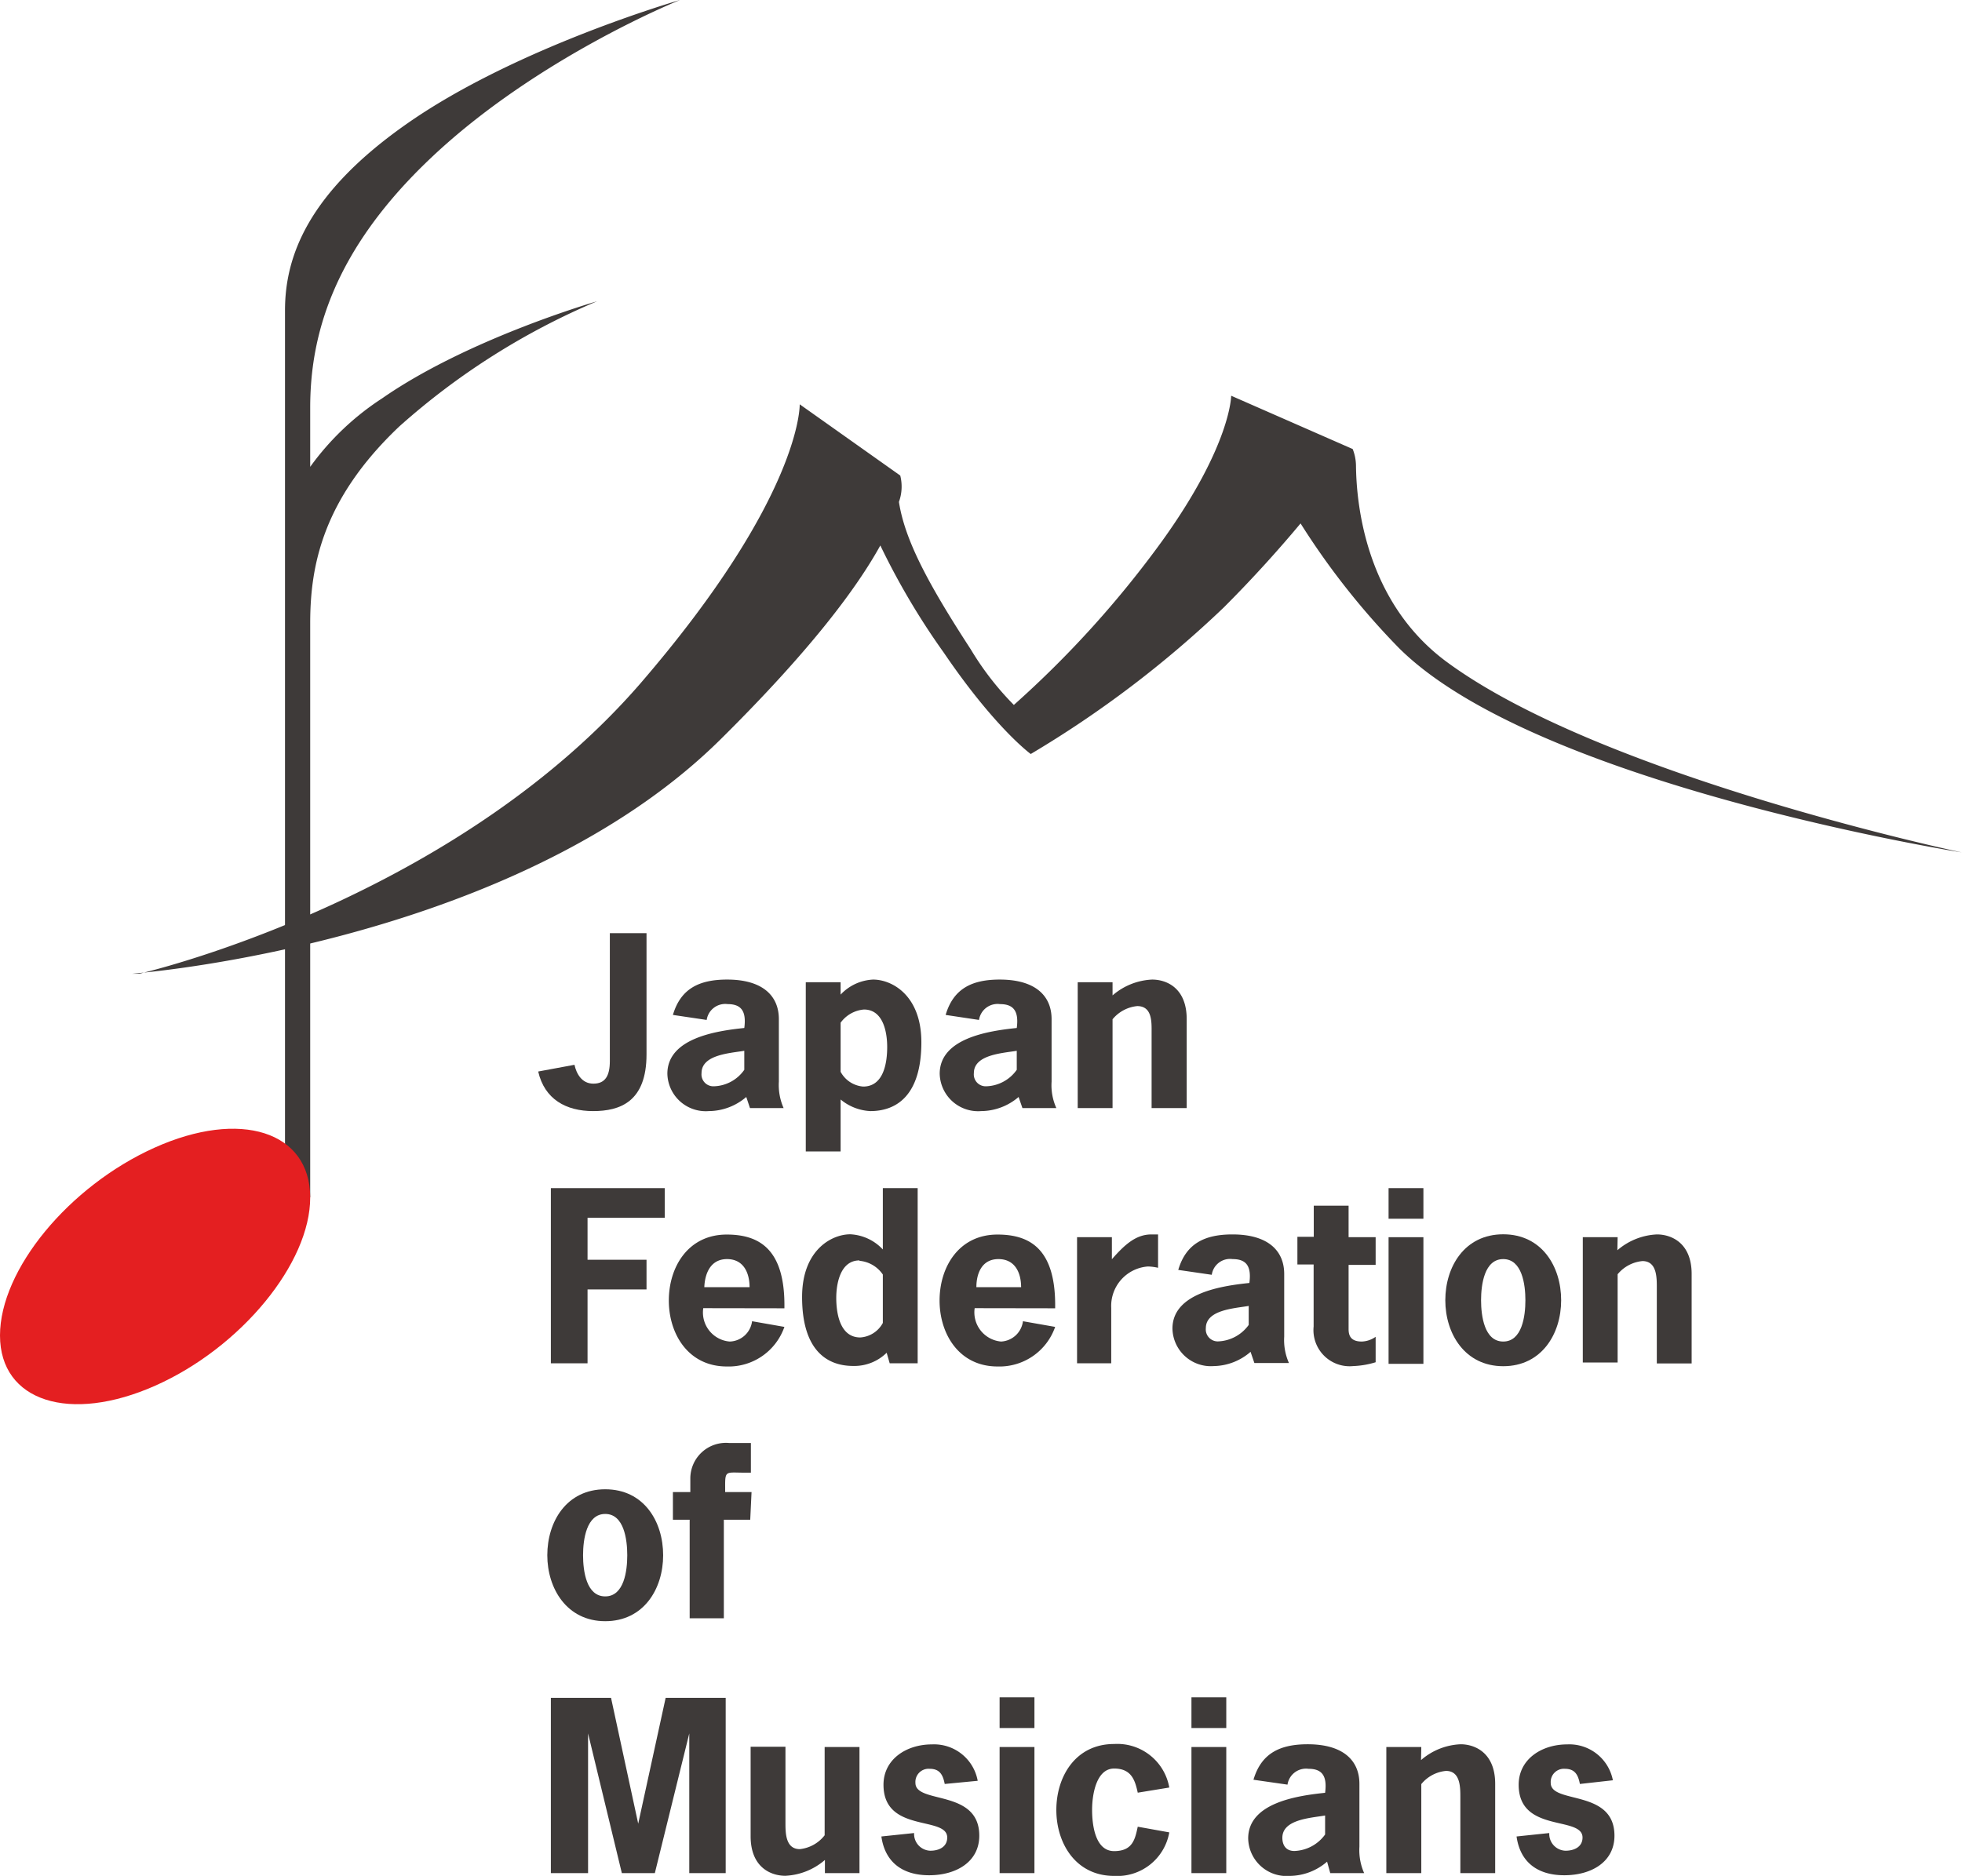 <svg xmlns="http://www.w3.org/2000/svg" viewBox="0 0 148.7 142.21"><defs><style>.cls-1{fill:#3e3a39;}.cls-2{fill:#e41f21;}</style></defs><g id="レイヤー_2" data-name="レイヤー 2"><g id="レイヤー_1-2" data-name="レイヤー 1"><path class="cls-1" d="M49,79.93c0,3.59-2,4.3-4.05,4.3s-3.68-.9-4.16-3l2.75-.51c.14.65.54,1.43,1.43,1.43s1.25-.58,1.25-1.71V70.74H49Z"/><path class="cls-1" d="M56.56,83.16a4.4,4.4,0,0,1-2.84,1.07,2.91,2.91,0,0,1-3.14-2.83c0-2.7,3.71-3.25,5.83-3.47.18-1.33-.28-1.81-1.26-1.81a1.42,1.42,0,0,0-1.59,1.2L51,76.94c.59-2,2-2.68,4.11-2.68,2.69,0,3.92,1.23,3.92,3V82a4.31,4.31,0,0,0,.36,2H56.84Zm-.15-3.5c-1.08.18-3.24.29-3.24,1.69a.9.9,0,0,0,.91,1,2.91,2.91,0,0,0,2.33-1.25Z"/><path class="cls-1" d="M63.71,75.4a3.6,3.6,0,0,1,2.46-1.14c1.45,0,3.66,1.21,3.66,4.75,0,4-1.85,5.22-3.87,5.22a3.81,3.81,0,0,1-2.25-.88v3.94H61.07V74.46h2.64Zm0,5.85a2.13,2.13,0,0,0,1.71,1.12c1.59,0,1.82-1.88,1.82-3s-.3-2.84-1.76-2.84a2.43,2.43,0,0,0-1.77,1Z"/><path class="cls-1" d="M77.2,83.16a4.4,4.4,0,0,1-2.84,1.07,2.91,2.91,0,0,1-3.14-2.83c0-2.7,3.71-3.25,5.84-3.47.18-1.33-.29-1.81-1.27-1.81a1.42,1.42,0,0,0-1.59,1.2l-2.53-.38c.59-2,2-2.68,4.1-2.68,2.7,0,3.93,1.23,3.93,3V82a4.19,4.19,0,0,0,.36,2H77.49Zm-.14-3.5c-1.09.18-3.25.29-3.25,1.69a.9.9,0,0,0,.91,1,2.93,2.93,0,0,0,2.34-1.25Z"/><path class="cls-1" d="M84.32,75.46a4.9,4.9,0,0,1,3-1.2c1.09,0,2.62.63,2.62,3V84H87.28V78.27c0-.77.06-2-1.09-2a2.77,2.77,0,0,0-1.87,1V84H81.68V74.46h2.64Z"/><path class="cls-1" d="M50.38,92.32H44.53V95.5H49v2.25H44.53v5.6H41.75V90.07h8.63Z"/><path class="cls-1" d="M53.3,99.17a2.21,2.21,0,0,0,2,2.53A1.76,1.76,0,0,0,57,100.16l2.45.43a4.47,4.47,0,0,1-4.37,3c-2.91,0-4.39-2.46-4.39-5s1.46-5,4.39-5c2.51,0,4.44,1.15,4.37,5.59Zm3.51-1.59c0-1.08-.45-2.13-1.71-2.13s-1.68,1.11-1.72,2.13Z"/><path class="cls-1" d="M67.2,102.55a3.49,3.49,0,0,1-2.54,1c-2,0-3.87-1.2-3.87-5.23,0-3.53,2.21-4.75,3.66-4.75a3.61,3.61,0,0,1,2.46,1.15V90.07h2.64v13.28H67.43Zm-2.06-7c-1.46,0-1.76,1.78-1.76,2.84s.23,3,1.82,3a2.09,2.09,0,0,0,1.71-1.1V96.62A2.4,2.4,0,0,0,65.14,95.58Z"/><path class="cls-1" d="M73.87,99.17a2.22,2.22,0,0,0,2,2.53,1.76,1.76,0,0,0,1.66-1.54l2.44.43a4.47,4.47,0,0,1-4.37,3c-2.91,0-4.39-2.46-4.39-5s1.46-5,4.39-5c2.52,0,4.44,1.15,4.37,5.59Zm3.52-1.59c0-1.08-.45-2.13-1.72-2.13S74,96.56,74,97.58Z"/><path class="cls-1" d="M84.27,95.46c1-1.14,1.84-1.88,3-1.88h.5v2.53a3.86,3.86,0,0,0-.76-.1,3,3,0,0,0-2.79,3.14v4.2H81.63V93.79h2.64Z"/><path class="cls-1" d="M94.78,102.48A4.35,4.35,0,0,1,92,103.56a2.91,2.91,0,0,1-3.14-2.84c0-2.69,3.71-3.24,5.83-3.46.18-1.34-.29-1.81-1.27-1.81a1.4,1.4,0,0,0-1.58,1.19l-2.54-.37c.59-2,2-2.69,4.11-2.69,2.69,0,3.92,1.23,3.92,3v4.75a4.27,4.27,0,0,0,.36,2H95.07ZM94.64,99c-1.09.19-3.25.29-3.25,1.69a.91.91,0,0,0,.91,1,3,3,0,0,0,2.34-1.25Z"/><path class="cls-1" d="M102.21,93.79h2.05v2.1h-2.05v4.87c0,.46.14.94,1,.94a1.92,1.92,0,0,0,1.05-.36v1.93a6.58,6.58,0,0,1-1.7.29,2.74,2.74,0,0,1-3-3v-4.7H98.33v-2.1h1.24V91.4h2.64Z"/><path class="cls-1" d="M107.88,92.39h-2.64V90.07h2.64Zm0,11h-2.64V93.79h2.64Z"/><path class="cls-1" d="M109.54,98.57c0-2.54,1.46-5,4.39-5s4.39,2.45,4.39,5-1.48,5-4.39,5S109.54,101.1,109.54,98.57Zm6.07,0c0-1.19-.25-3.12-1.68-3.12s-1.68,1.93-1.68,3.12.25,3.13,1.68,3.13S115.61,99.77,115.61,98.57Z"/><path class="cls-1" d="M122.58,94.78a4.92,4.92,0,0,1,3-1.2c1.09,0,2.63.64,2.63,3v6.78h-2.64V97.6c0-.77,0-2-1.09-2a2.77,2.77,0,0,0-1.88,1v6.69h-2.64V93.79h2.64Z"/><path class="cls-1" d="M41.48,117.9c0-2.55,1.46-5,4.39-5s4.39,2.44,4.39,5-1.48,5-4.39,5S41.48,120.42,41.48,117.9Zm6.06,0c0-1.2-.25-3.13-1.67-3.13s-1.68,1.93-1.68,3.13.25,3.12,1.68,3.12S47.54,119.09,47.54,117.9Z"/><path class="cls-1" d="M56.86,115.21h-2v7.47H52.27v-7.47H51v-2.1h1.32v-1a2.7,2.7,0,0,1,2.93-2.72h1.66v2.25h-.48c-1.43,0-1.48-.2-1.47,1.13v.34h2Z"/><path class="cls-1" d="M50.45,128.71H55V142H52.24V131.41h0L49.63,142h-2.5l-2.56-10.59h0V142H41.75V128.71h4.56l2.06,9.54h0Z"/><path class="cls-1" d="M62.52,141a4.92,4.92,0,0,1-3,1.2c-1.09,0-2.63-.63-2.63-3v-6.78h2.64v5.76c0,.76,0,2,1.09,2a2.75,2.75,0,0,0,1.88-1.05v-6.69h2.64V142H62.52Z"/><path class="cls-1" d="M71.6,135.24c-.13-.67-.36-1.15-1.14-1.15a1,1,0,0,0-1.08,1.07c0,1.63,4.84.44,4.84,4,0,2-1.77,3-3.8,3s-3.35-1-3.62-2.94l2.48-.26a1.27,1.27,0,0,0,1.23,1.34c.66,0,1.28-.29,1.28-1,0-1.67-4.83-.31-4.83-4,0-1.93,1.73-3.06,3.67-3.06A3.36,3.36,0,0,1,74.1,135Z"/><path class="cls-1" d="M78.4,131H75.76v-2.33H78.4Zm0,11H75.76v-9.56H78.4Z"/><path class="cls-1" d="M88.62,138.91a4,4,0,0,1-4.18,3.3c-2.9,0-4.38-2.46-4.38-5s1.46-5,4.38-5a4,4,0,0,1,4.18,3.3l-2.39.39c-.2-.9-.45-1.83-1.79-1.83s-1.67,1.94-1.67,3.13.25,3.13,1.67,3.13,1.59-.93,1.79-1.85Z"/><path class="cls-1" d="M92.94,131H90.3v-2.33h2.64Zm0,11H90.3v-9.56h2.64Z"/><path class="cls-1" d="M100.58,141.13a4.38,4.38,0,0,1-2.84,1.08,2.91,2.91,0,0,1-3.14-2.84c0-2.7,3.71-3.24,5.83-3.46.18-1.34-.28-1.82-1.26-1.82a1.42,1.42,0,0,0-1.59,1.2L95,134.92c.59-2,2-2.69,4.11-2.69,2.69,0,3.92,1.23,3.92,3V140a4.29,4.29,0,0,0,.36,2h-2.57Zm-.15-3.5c-1.09.19-3.24.29-3.24,1.69,0,.57.28,1,.91,1a3,3,0,0,0,2.33-1.25Z"/><path class="cls-1" d="M107.7,133.43a4.87,4.87,0,0,1,3-1.2c1.08,0,2.62.64,2.62,3V142h-2.64v-5.75c0-.77,0-2-1.09-2a2.75,2.75,0,0,0-1.87,1V142h-2.65v-9.56h2.65Z"/><path class="cls-1" d="M119.74,135.24c-.13-.67-.36-1.15-1.14-1.15a1,1,0,0,0-1.07,1.07c0,1.63,4.83.44,4.83,4,0,2-1.76,3-3.8,3s-3.35-1-3.62-2.94l2.48-.26a1.27,1.27,0,0,0,1.23,1.34c.66,0,1.29-.29,1.29-1,0-1.67-4.84-.31-4.84-4,0-1.93,1.73-3.06,3.68-3.06a3.36,3.36,0,0,1,3.46,2.72Z"/><path class="cls-1" d="M10.55,73.82l.36-.09-.92.09Zm99.1-23.64c-6.17-4.55-6.85-12-6.88-14.88a3.53,3.53,0,0,0-.25-1.26L93.31,30s0,3.71-5.18,10.94a77.62,77.62,0,0,1-11.29,12.5,22.21,22.21,0,0,1-3.27-4.22c-3.3-5.07-5-8.33-5.44-11.17a3.42,3.42,0,0,0,.1-2l-7.62-5.4s.2,6.93-12.1,21.19C35.15,67.23,13.85,73,10.91,73.73c5-.51,29.58-3.7,43.71-17.69C61.55,49.18,65,44.47,66.72,41.35a55,55,0,0,0,4.82,8.14c3.88,5.71,6.58,7.67,6.58,7.67A81,81,0,0,0,92.75,46.05c2.3-2.3,4.26-4.5,5.82-6.37A56.79,56.79,0,0,0,106,49.1c10.41,10.41,42.68,15.52,42.68,15.52S121.46,58.88,109.65,50.18Z"/><path class="cls-1" d="M23.51,35.39V30.91c0-5.37,1.66-11.83,9.1-18.89C40.67,4.36,51.54,0,51.54,0S39.23,3.54,30.94,9.31c-7.65,5.32-9.34,10.18-9.34,14.23V90.76h1.91V47.26c0-4.25.87-9.35,6.74-14.92a54,54,0,0,1,15-9.5s-9.74,2.8-16.29,7.36A20.4,20.4,0,0,0,23.51,35.39Z"/><path class="cls-2" d="M0,101.24c0,5,5.29,6.69,11.78,3.8s11.75-9.29,11.73-14.28S18.22,84.08,11.72,87,0,96.25,0,101.24Z"/></g></g></svg>